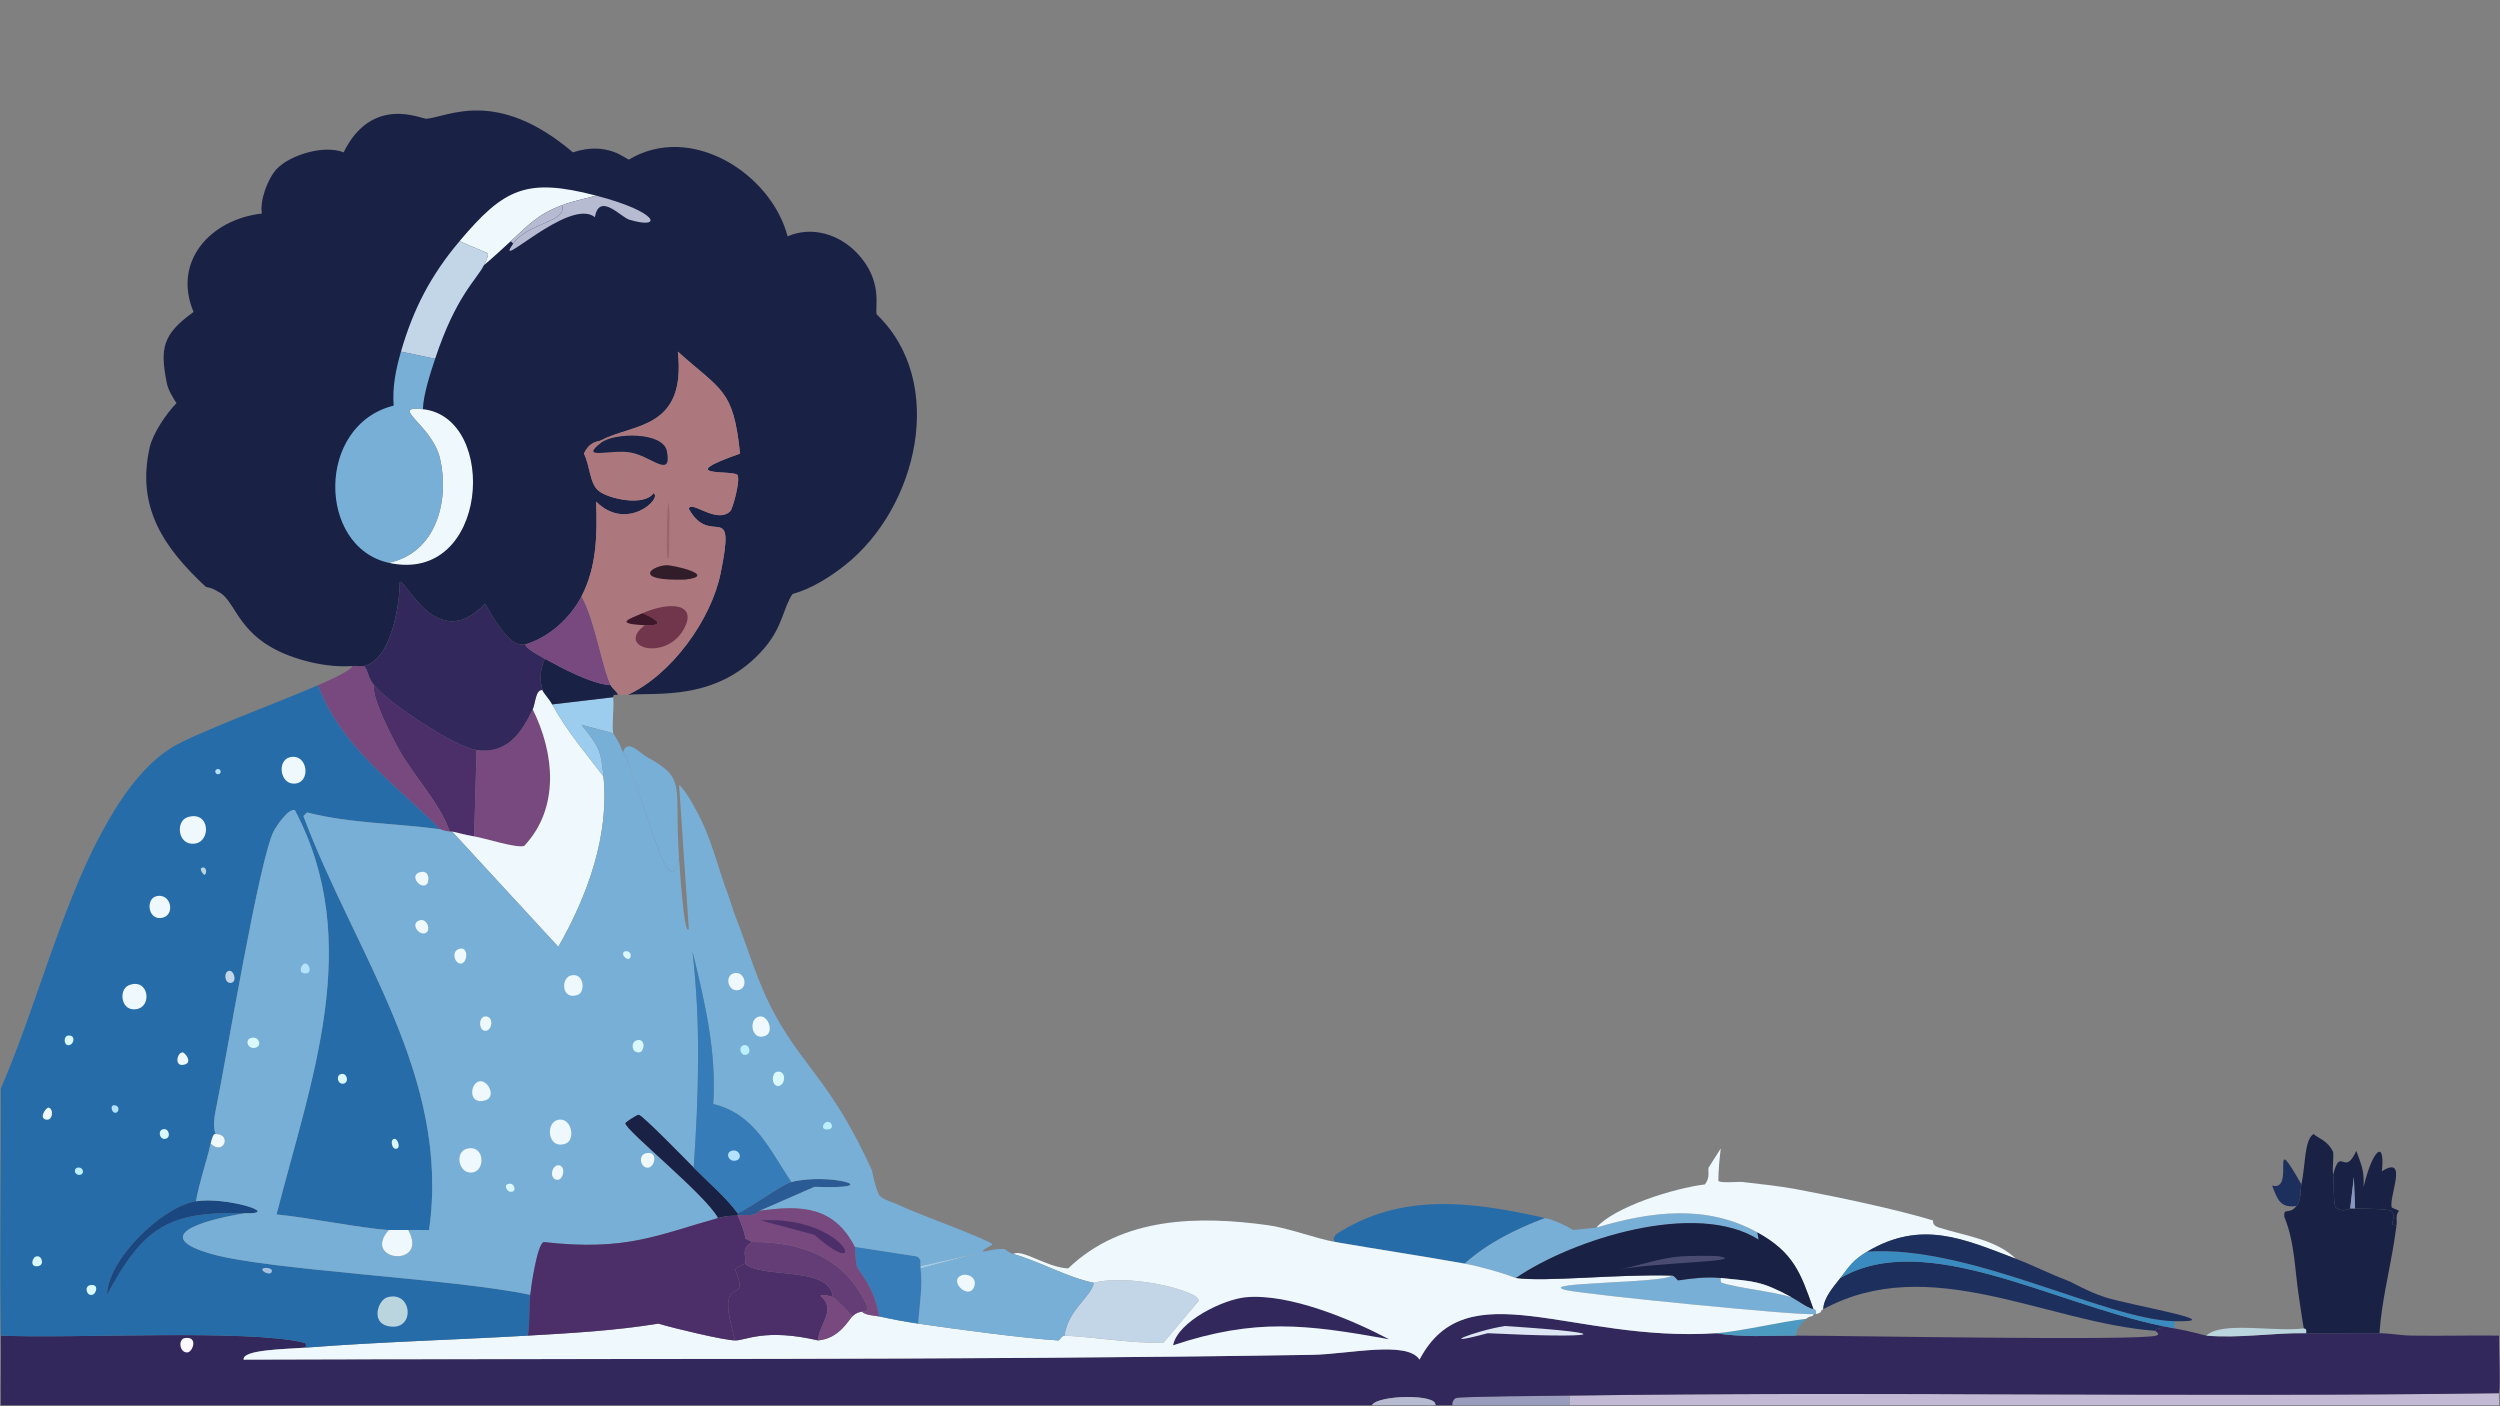 <?xml version="1.0" encoding="UTF-8"?>
<svg id="Layer_1" data-name="Layer 1" xmlns="http://www.w3.org/2000/svg" viewBox="0 0 1920 1080"><rect x="0" y="0" width="1920" height="1080" fill="#808080" stroke="none"/>
  <defs>
    <style>
      .cls-1 {
        fill: #8798c0;
      }

      .cls-1, .cls-2, .cls-3, .cls-4, .cls-5, .cls-6, .cls-7, .cls-8, .cls-9, .cls-10, .cls-11, .cls-12, .cls-13, .cls-14, .cls-15, .cls-16, .cls-17, .cls-18, .cls-19, .cls-20, .cls-21, .cls-22, .cls-23, .cls-24, .cls-25, .cls-26, .cls-27, .cls-28, .cls-29, .cls-30, .cls-31, .cls-32, .cls-33 {
        stroke-width: 0px;
      }

      .cls-2 {
        fill: #dde6f2;
      }

      .cls-3 {
        fill: #78afd6;
      }

      .cls-4 {
        fill: #311d29;
      }

      .cls-5 {
        fill: #192145;
      }

      .cls-6 {
        fill: #999cbd;
      }

      .cls-7 {
        fill: #494c70;
      }

      .cls-8 {
        fill: #3d182a;
      }

      .cls-9 {
        fill: #256ca9;
      }

      .cls-10 {
        fill: #bcefff;
      }

      .cls-11 {
        fill: #b4e1fe;
      }

      .cls-12 {
        fill: #9ccdef;
      }

      .cls-13 {
        fill: #643c76;
      }

      .cls-14 {
        fill: #1d2f5c;
      }

      .cls-15 {
        fill: #71354c;
      }

      .cls-16 {
        fill: #c3d6e8;
      }

      .cls-17 {
        fill: #a5c1df;
      }

      .cls-18 {
        fill: #4c99c1;
      }

      .cls-19 {
        fill: #bbd5df;
      }

      .cls-20 {
        fill: #3a8bc0;
      }

      .cls-21 {
        fill: #eef8fd;
      }

      .cls-22 {
        fill: #357cb9;
      }

      .cls-23 {
        fill: #4c2f69;
      }

      .cls-24 {
        fill: #2b5b95;
      }

      .cls-25 {
        fill: #77497e;
      }

      .cls-26 {
        fill: #fdf9fe;
      }

      .cls-27 {
        fill: #33285b;
      }

      .cls-28 {
        fill: #9a666a;
      }

      .cls-29 {
        fill: #c2bad4;
      }

      .cls-30 {
        fill: #1b4780;
      }

      .cls-31 {
        fill: #b6bbd2;
      }

      .cls-32 {
        fill: #ad787d;
      }

      .cls-33 {
        fill: #d9f9ff;
      }
    </style>
  </defs>
  <g>
    <path class="cls-29" d="m1919.24,1069.99c-.39,2.99.26,6.19,0,9.22-237.95.1-475.9-.14-713.84,0v-7.37c237.83-3.35,475.98,1.43,713.84-1.84Z"/>
    <path class="cls-6" d="m1205.39,1071.83v7.37c-29.98.02-59.96-.01-89.93,0-.6-2,1.22-5.07,2.81-5.53,4.18-1.2,74.89-1.67,87.12-1.84Z"/>
  </g>
  <g>
    <path class="cls-27" d="m1317.81,1023.91c20.3,3.37,41.36,1.84,61.83,1.84,36.13,0,263.22,4.21,276.36,0,3.92-1.26-1.06-3.54-.94-3.69,2.77-3.2,5.25-.66,5.62-3.69,3.17.65,6.15,1.28,9.37,1.84,13.02,2.3,23.11,5.42,24.36,5.53,25.4,2.28,51.62-2.31,76.82-1.84,18.72.35,37.49-.11,56.21,0,7.55.05,16.35,1.71,24.36,1.84,22.47.39,44.98-.29,67.45,0-.2,13.34,1.27,34.4,0,44.24-237.86,3.27-476.01-1.5-713.84,1.84-12.24.17-82.94.64-87.12,1.84-1.59.45-3.41,3.53-2.81,5.53-4.37,0-8.74,0-13.12,0,1.9-8.85-44.48-7.94-48.71,0-350.99.14-701.98-.1-1052.97,0-.2-17.81.27-35.64,0-53.45,55.72,2.51,189.97-5.25,233.26,5.53,1.4.35.95,2.44.94,3.69-15.28,1.19-48.78,1.41-47.78,9.22,273.53-1,547.18.69,820.64-3.69,27.53-.44,73.12-11.12,82.44,3.69,36.27-69.22,116.66-13.09,227.64-20.28Z"/>
    <path class="cls-31" d="m1102.35,1079.21c-16.24,0-32.48,0-48.71,0,4.24-7.94,50.62-8.85,48.71,0Z"/>
    <path class="cls-2" d="m1155.74,1018.38c92.7,5.99,70.86,9.72-13.12,5.53-41.62,11.1-10.4-1.81,13.12-5.53Z"/>
    <path class="cls-19" d="m1769.35,1020.22c.04.2,2.57-.66,1.87,3.69-25.2-.47-51.41,4.12-76.82,1.84,12.1-11.3,52.26-2.59,74.94-5.53Z"/>
    <path class="cls-26" d="m142.12,1027.6c10.27-1.42,5.98,10.71,1.87,11.06-6.1.51-7.56-10.27-1.87-11.06Z"/>
  </g>
  <g>
    <path class="cls-5" d="m1791.83,902.26c.76,4.96.03,21.53,1.87,24.88,5.06,4.75,10.68.88,11.24.92,1.24.08,2.51-.07,3.75,0,5.54.31,24.68.12,27.17,1.84,7.01,4.86-3.57,11.32,4.68,11.06-.64,4.28-1.19,8.7-1.87,12.9-3.77,23.32-9.65,46.37-11.24,70.04-18.72-.11-37.49.35-56.21,0,.7-4.35-1.83-3.48-1.87-3.69-1.1-5.17-2.69-17.25-3.75-23.96-3.23-20.61-3.11-41.96-11.24-61.75-.67-7.76,3.29-.94,9.37-8.29,3.89-4.71,2.68-11.55,3.75-16.59,3.28-15.44,2.17-34.24,9.37-38.71,2.93,3.05,10.9,4.86,14.99,13.82.57,5.52-.8,12.3,0,17.51Z"/>
    <g>
      <path class="cls-5" d="m1842.42,929.91c-3.04,3.7-1.3,7.24-1.87,11.06-8.26.26,2.32-6.2-4.68-11.06-2.49-1.72-21.63-1.54-27.17-1.84l-.94-23.96q-1.41,11.98-2.81,23.96c-.56-.04-6.19,3.83-11.24-.92-1.85-3.35-1.12-19.93-1.87-24.88,5.76-22.89,8.55,2.31,17.8-18.43,4.02,11.42,6.04,14.3,5.62,27.65,6.66-28.11,16.67-37.62,14.05-11.98,20.58-12.95,5.29,19.57,7.49,27.65.19.68,5.42,2.26,5.62,2.76Z"/>
      <path class="cls-14" d="m1767.48,909.63c-1.07,5.04.14,11.88-3.75,16.59-12.8,1.76-14.63-5.31-18.74-15.67,18.73,4.97-3.53-46.87,22.48-.92Z"/>
      <path class="cls-1" d="m1808.69,928.06c-1.24-.07-2.51.08-3.75,0q1.41-11.98,2.81-23.96l.94,23.96Z"/>
    </g>
  </g>
  <g>
    <path class="cls-18" d="m1387.13,1012.85c-2.88,2.62-8.46,8.54-7.49,12.9-20.47,0-41.53,1.53-61.83-1.84,17.68-1.14,49.24-8.79,69.32-11.06Z"/>
    <g>
      <path class="cls-9" d="m1186.66,935.44c-22.43,8.48-43.83,18.97-61.83,35.02-33.01-5.91-66.28-10.88-99.3-16.59-3.1-3.92.2-3.71,0-5.53,50.64-33.36,105.73-25.27,161.13-12.9Z"/>
      <path class="cls-3" d="m1349.66,946.5l.94,5.53c-47.76-30.27-142.29-.66-186.42,29.49-11.28-4.33-27.65-8.97-39.35-11.06,18-16.05,39.39-26.54,61.83-35.02,6.89,1.54,15.5,5.47,21.55,9.22q8.9-.92,17.8-1.84c41.5-12.44,84.53-18.09,123.66,3.69Z"/>
    </g>
    <path class="cls-3" d="m1321.56,981.52c0,1.22-.53,3.18.94,3.69,10.75,3.74,39.76,6.8,53.4,11.06,5.64,3.05,10.71,7.27,16.86,9.22.07.19,2.57-.64,1.87,3.69-.6.12-1.26-.09-1.87,0-10.01,1.5-176.67-15.08-190.17-18.43-24.43-6.07,74.49-5.03,81.5-11.06,1.96.06,3.21,2.58,4.68,3.69,10.64-1.57,22.07-2.95,32.79-1.84Z"/>
    <path class="cls-16" d="m817.56,1025.75c2.48-19.75,20.79-29.98,22.48-40.55,25.9-7.11,81.03,5.74,80.57,13.82q-13.58,16.13-27.17,32.26c-25.44.4-50.56-4.22-75.88-5.53Z"/>
    <g>
      <path class="cls-21" d="m1025.53,953.87c33.02,5.7,66.29,10.68,99.3,16.59,11.7,2.09,28.06,6.73,39.35,11.06,23.44,3.19,77.55-3.1,119.91-1.84-7.01,6.03-105.94,4.99-81.5,11.06,13.51,3.35,180.16,19.93,190.17,18.43-.12,2.65-2.38.74-5.62,3.69-20.09,2.27-51.64,9.92-69.32,11.06-110.99,7.18-191.37-48.95-227.64,20.28-9.32-14.81-54.9-4.13-82.44-3.69-273.46,4.37-547.11,2.68-820.64,3.69-1-7.81,32.5-8.02,47.78-9.22,56.39-4.41,113.89-5.95,170.5-9.22,33.73-1.95,66.85-3.79,100.24-9.22,12.91,3.81,50.47,12.8,59.02,12.9,8.37.1,22.54-9.47,63.7,0,16.18-1.47,23.15-15.37,26.23-18.43,3.82-3.79,7.2-3.39,7.49-3.69,2.29,2.85,9.62,2.92,13.12,3.69,10.13,2.23,19.71,4.02,29.98,5.53,27.35,4.03,82.54,11.44,107.73,12.9.74.04,2.62-3.79,4.68-3.69,25.32,1.31,50.44,5.93,75.88,5.53q13.58-16.13,27.17-32.26c.46-8.08-54.67-20.94-80.57-13.82-21.01-4.34-41.97-16.67-61.83-22.12,6.56-4.25,25.88,10.41,42.16,11.06,41.34-39.81,100.02-40.58,153.64-33.18,15.68,2.16,37.09,10.41,51.52,12.9Z"/>
      <path class="cls-27" d="m957.14,996.26c33.2-2.84,80.06,16.76,109.61,32.26-63.83-11.49-102.64-16.33-165.81,4.61,3.73-18.4,38.74-35.37,56.21-36.86Z"/>
    </g>
    <g>
      <path class="cls-21" d="m1338.42,907.79c13.7,1.6,27.66,3.02,41.22,5.53,29.75,5.52,76.62,15.36,104.92,23.96.35.11-1.43,3.6,4.68,5.53,19.89,6.29,43.74,9.08,59.02,23.96-40.17-15.27-72.45-30.31-114.29-5.53-10.95,6.49-13.57,11.12-20.61,20.28-5.27,6.85-12.75,15.05-13.12,23.96-3.12,1.03.22,2.55-5.62,3.69.7-4.33-1.8-3.49-1.87-3.69-10.01-28.28-15.29-43.51-43.09-58.98-39.13-21.78-82.16-16.12-123.66-3.69,13.8-15.93,59.71-30.33,83.38-33.18,4.25-5.53,2.16-10.51,2.81-12.9q4.68-7.37,9.37-14.75c-.99,8.16-1.82,16.64-1.87,24.88,1.48,2.05,15.15.5,18.74.92Z"/>
      <g>
        <path class="cls-14" d="m1660.68,1018.38c-.37,3.02-2.85.48-5.62,3.69-83.87-6.31-172.94-60.92-254.81-16.59.36-8.92,7.84-17.11,13.12-23.96,65.34-37.79,162.69,19.5,247.32,36.86Z"/>
        <path class="cls-20" d="m1670.05,1014.69v5.53c-3.21-.57-6.19-1.19-9.37-1.84-84.62-17.36-181.98-74.65-247.32-36.86,7.04-9.15,9.66-13.79,20.61-20.28,78.28-5.54,183.13,52.36,236.07,53.45Z"/>
        <path class="cls-14" d="m1548.26,966.77c13.25,5.04,25.97,11.6,39.35,16.59,3.99,1.49,15.95,8.68,29.04,12.9,19.33,6.23,97.92,19.35,53.4,18.43-52.95-1.09-157.79-58.99-236.07-53.45,41.84-24.78,74.12-9.74,114.29,5.53Z"/>
      </g>
      <g>
        <path class="cls-5" d="m1349.66,946.5c27.8,15.48,33.09,30.71,43.09,58.98-6.15-1.94-11.22-6.16-16.86-9.22-23.69-12.82-29.13-12.14-54.33-14.75-10.72-1.11-22.15.27-32.79,1.84-1.47-1.11-2.73-3.63-4.68-3.69-42.36-1.25-96.47,5.03-119.91,1.84,44.14-30.16,138.66-59.76,186.42-29.49l-.94-5.53Z"/>
        <path class="cls-7" d="m1290.64,964.93c5.96-.44,26.08-.73,29.98,0,21.52,4.02-46.49,4.34-77.75,10.14,15.55-2.87,32.03-8.97,47.78-10.14Z"/>
        <path class="cls-21" d="m1375.89,996.26c-13.64-4.26-42.65-7.32-53.4-11.06-1.46-.51-.93-2.47-.94-3.69,25.2,2.61,30.64,1.93,54.33,14.75Z"/>
      </g>
    </g>
  </g>
  <g>
    <path class="cls-23" d="m366.02,576.01l-1.87,66.36c-7.53-1.22-14.27-3.33-16.86-3.69-.61-.09-1.26.09-1.87,0-7.52-21.99-27.39-42.09-39.35-63.59-6.01-10.81-21.22-40.75-18.74-48.85,10.93,13.73,62.01,47.51,78.69,49.77Z"/>
    <path class="cls-25" d="m364.15,642.36l1.87-66.36c23.1,3.13,33.93-12.28,43.09-31.33,16.69,33.5,21.05,75.74-6.56,105.06-6.55,1.71-30.14-6.03-38.41-7.37Z"/>
    <g>
      <path class="cls-25" d="m279.83,511.5c3.88,5.66,2.45,8.41,7.49,14.75-2.49,8.1,12.73,38.03,18.74,48.85,11.95,21.5,31.83,41.6,39.35,63.59-5.42-.75-6.84-1.75-7.49-1.84-34.35-34.82-76.05-62.87-93.68-110.59,9.05-4,25.63-11.32,26.23-14.75,3.35-.27,7.36.51,9.37,0Z"/>
      <g>
        <path class="cls-9" d="m337.91,636.83c-33.87-4.66-68.69-4.33-102.11-12.9l-2.81,2.76c39.24,105.01,113.39,200.11,96.49,317.96-5.3.16-10.64-.23-15.93,0-1.45.06-14.24.04-14.99,0-19.9-1.19-62.54-9.75-86.19-11.98,26.16-102.69,67.79-208.9,14.05-310.58-5.06-1.39-14.06,12.32-15.93,15.67-11.1,19.9-36.86,176.24-44.97,215.66-2.7,13.13.19,16.65,0,17.51-.09.4-1.57-2.13-3.75,7.37-3.4,14.84-8.68,29.2-11.24,44.24-25.95,4.14-67.73,44.44-68.39,71.89,28.2-52.55,47.76-64.2,105.86-62.67-36.7,5.96-71.72,18.19-25.29,31.33,44.24,12.53,186.68,18.92,244.51,31.33-1.08,10.2-.1,21.07-1.87,31.33-56.61,3.27-114.11,4.81-170.5,9.22.02-1.25.46-3.34-.94-3.69-43.3-10.78-177.55-3.02-233.26-5.53-.97-63.23.16-126.6,0-189.85,26.17-59.88,46.15-138.35,76.82-195.38,12.99-24.16,30.42-51.38,54.33-66.36,17.48-10.94,85.76-36.13,112.42-47.92,17.63,47.72,59.33,75.77,93.68,110.59Z"/>
        <g>
          <path class="cls-30" d="m188.03,931.75c-58.1-1.53-77.66,10.12-105.86,62.67.65-27.44,42.44-67.75,68.39-71.89,23.02-3.67,66.94,9.99,37.47,9.22Z"/>
          <path class="cls-19" d="m297.63,996.26c19.52-5.36,21.69,27.2,0,22.12-12.77-2.99-7.42-20.08,0-22.12Z"/>
          <path class="cls-21" d="m144,627.62c17.21-5.51,18.42,18.61,5.62,20.28-13.2,1.72-15.05-17.26-5.62-20.28Z"/>
          <path class="cls-21" d="m222.69,581.54c13.69-3.21,16.46,19.39,3.75,20.28-11.6.81-13.79-17.92-3.75-20.28Z"/>
          <path class="cls-21" d="m99.03,756.64c15.09-5.92,18.3,16.51,5.62,18.43-11.99,1.82-13.8-15.22-5.62-18.43Z"/>
          <path class="cls-21" d="m119.64,688.44c11.96-3.58,15.75,15.56,3.75,16.59-9.86.84-11.28-14.33-3.75-16.59Z"/>
          <path class="cls-21" d="m140.25,808.25c1.67.01,7.74,7.33,1.87,9.22-8.68,2.79-6.37-9.25-1.87-9.22Z"/>
          <path class="cls-16" d="m175.85,745.58c3.79-.66,6.4,8.24,1.87,9.22-5.28,1.14-6.23-8.45-1.87-9.22Z"/>
          <path class="cls-21" d="m37.2,850.65c4.22.55,3.53,10.38-1.87,9.22-5.84-1.26.19-9.44,1.87-9.22Z"/>
          <path class="cls-33" d="m69.05,987.05c7.21-1.61,5.14,6.56,1.87,7.37-4.46,1.1-6.35-6.37-1.87-7.37Z"/>
          <path class="cls-33" d="m27.83,964.93c4.46-1.1,6.35,6.37,1.87,7.37-7.21,1.61-5.14-6.56-1.87-7.37Z"/>
          <path class="cls-33" d="m125.26,867.24c4.6-1.01,6.26,6.41,1.87,7.37-4.6,1.01-6.26-6.41-1.87-7.37Z"/>
          <path class="cls-33" d="m52.19,795.35c6.7-.88,4.45,7.87,0,7.37-3.27-.36-3.4-6.93,0-7.37Z"/>
          <g>
            <path class="cls-33" d="m262.03,824.84c4.6-1.01,6.26,6.41,1.87,7.37-4.6,1.01-6.26-6.41-1.87-7.37Z"/>
            <path class="cls-33" d="m303.25,874.61c1.81.08,4.51,5.94,1.87,7.37-4.05,2.21-6.23-7.57-1.87-7.37Z"/>
          </g>
          <path class="cls-10" d="m59.68,896.73c4.41-.72,5.55,4.93,1.87,5.53-4.41.72-5.55-4.93-1.87-5.53Z"/>
          <path class="cls-11" d="m87.79,848.81c4.15.23,3.65,4.62,1.87,5.53-3.63,1.87-5.73-5.74-1.87-5.53Z"/>
          <path class="cls-17" d="m202.08,974.14c1.98-.96,7.93-.23,6.56,2.76-1.52,3.32-9.5-1.34-6.56-2.76Z"/>
          <path class="cls-19" d="m155.24,666.33c3.67-.96,3.73,4.74,1.87,5.53-.69.29-4.73-4.78-1.87-5.53Z"/>
          <path class="cls-11" d="m166.48,590.75c2.8-1.1,4.12,2.8,1.87,3.69-2.8,1.1-4.12-2.8-1.87-3.69Z"/>
        </g>
      </g>
      <path class="cls-21" d="m416.61,529.93c.56,2.05,5.23,6.88,7.49,11.06,10.72,19.75,25.77,37.44,39.35,55.3,4.64,45.25-12.24,91.67-34.66,130.87q-40.75-44.24-81.5-88.47c2.6.36,9.33,2.46,16.86,3.69,8.26,1.34,31.86,9.08,38.41,7.37,27.61-29.32,23.24-71.56,6.56-105.06,2.14-4.44,2.07-15.28,7.49-14.75Z"/>
      <path class="cls-22" d="m707.02,972.3c.13.57-.08,1.24,0,1.84,1.77,12.59-.92,29.5-1.87,42.39-10.27-1.51-19.85-3.3-29.98-5.53-3.54-22.22-15.03-33.73-16.86-37.79-1.37-3.03-1.51-14.94-1.87-15.67q23.89,3.69,47.78,7.37c4.01,2.52,2.26,5,2.81,7.37Z"/>
      <path class="cls-3" d="m497.17,581.54c30.9,17.23,20.32,20.97,24.36,77.42-5.18,25.49-14.19-2.03-18.74-14.75-7.69-21.52-14.55-42.91-22.48-64.51-.05-.12-.9.76-1.87-1.84,3.3-10.94,12.16.02,18.74,3.69Z"/>
      <path class="cls-12" d="m470.94,535.46c.92,8.27-1.27,20.66,0,27.65l-24.36-6.45c14.34,17.91,14.88,20.27,16.86,39.63-13.58-17.85-28.62-35.55-39.35-55.3l46.84-5.53Z"/>
      <path class="cls-24" d="m583.36,929.91c-4.42,5.26-11.8,2.27-16.86,3.69-.29-.42.3-1.44,0-1.84,9.75-4.17,33.62-21.98,41.22-23.96,28.7-7.48,75.89,5.79,17.8,3.69l-42.16,18.43Z"/>
      <g>
        <path class="cls-3" d="m470.94,563.11c.15.81,3.65,4.45,7.49,14.75.97,2.6,1.83,1.72,1.87,1.84q11.24,32.26,22.48,64.51c4.54,12.71,13.55,40.24,18.74,14.75.27,3.74,3.8,61.52,7.49,54.38l-7.49-110.59c5.06,3.92,13.56,19.93,16.86,26.73,8.98,18.5,13.4,38.17,20.61,57.14,2.1,5.53,3.47,11.14,5.62,16.59,10.64,26.96,16.91,51.73,31.85,78.34,22.55,40.15,42.78,50.69,73.07,117.04.48,1.05,1.95,11.27,5.62,19.35,2.9,3.57,10.67,5.16,16.86,8.29,9.61,4.86,67.84,25.9,70.26,29.49-17.99,10.56.64,2.05,9.37,3.69.37.07,3.41,2.82,6.56,3.69,19.86,5.45,40.82,17.78,61.83,22.12-1.69,10.57-20,20.8-22.48,40.55-2.07-.11-3.95,3.73-4.68,3.69-25.2-1.46-80.39-8.87-107.73-12.9.96-12.89,3.64-29.8,1.87-42.39l44.97-11.98q-22.48,5.07-44.97,10.14c-.55-2.37,1.2-4.85-2.81-7.37q-23.89-3.69-47.78-7.37c-15.74-31.02-41.05-32.22-73.07-27.65l42.16-18.43c58.09,2.1,10.9-11.17-17.8-3.69-16.89-25.03-28.11-52.28-59.96-59.9,2.7-39.91-6.52-78.58-15.93-117.04,6.5,55.34,4.75,110.4.94,165.89-5.09-5.18-39.23-40.2-42.16-40.55-1.52-.18-10.24,5.78-10.3,6.45-.51,5.03,61.6,54.79,71.2,72.81-45.93,12.73-70.3,25.73-133.96,18.43-5.1,2.09-9.64,34.26-10.3,40.55-57.82-12.42-200.26-18.81-244.51-31.33-46.43-13.15-11.41-25.37,25.29-31.33,29.47.78-14.45-12.89-37.47-9.22,2.56-15.04,7.84-29.4,11.24-44.24,10.09,9.7,16.48-7.51,3.75-7.37.19-.86-2.7-4.38,0-17.51,8.11-39.42,33.87-195.76,44.97-215.66,1.87-3.35,10.87-17.06,15.93-15.67,53.74,101.68,12.11,207.9-14.05,310.58,23.65,2.23,66.29,10.79,86.19,11.98-21.22,24.09,31.04,29.41,14.99,0,5.29-.23,10.63.16,15.93,0,16.9-117.85-57.25-212.94-96.49-317.96l2.81-2.76c33.42,8.57,68.24,8.24,102.11,12.9.65.09,2.07,1.09,7.49,1.84.61.09,1.26-.09,1.87,0q40.75,44.24,81.5,88.47c22.42-39.2,39.31-85.62,34.66-130.87-1.99-19.36-2.52-21.72-16.86-39.63l24.36,6.45Z"/>
        <g>
          <path class="cls-21" d="m313.56,944.65c16.05,29.41-36.21,24.09-14.99,0,.75.04,13.53.06,14.99,0Z"/>
          <path class="cls-5" d="m532.77,896.73c10.74,10.94,24.85,22.81,33.72,35.02.3.41-.29,1.43,0,1.84-1.24.35-6.48-.51-14.99,1.84-9.6-18.02-71.71-67.78-71.2-72.81.07-.67,8.78-6.63,10.3-6.45,2.93.35,37.07,35.37,42.16,40.55Z"/>
          <path class="cls-21" d="m359.46,881.98c12.7-2.29,13.37,16.61,3.75,18.43-11.01,2.08-14.85-16.43-3.75-18.43Z"/>
          <path class="cls-21" d="m430.66,859.86c8.66.22,11.13,15.72,3.75,18.43-14.52,5.33-16.27-18.74-3.75-18.43Z"/>
          <path class="cls-21" d="m438.15,749.27c10.37-3.02,11.77,12.52,5.62,14.75-12.54,4.54-13.11-12.57-5.62-14.75Z"/>
          <path class="cls-21" d="m368.83,830.37c6.2-.43,12.49,12.22,3.75,14.75-13.47,3.9-11.73-14.19-3.75-14.75Z"/>
          <path class="cls-12" d="m502.79,644.21q-11.24-32.26-22.48-64.51c7.94,21.6,14.79,42.99,22.48,64.51Z"/>
          <path class="cls-21" d="m584.29,780.61c5.83,0,10.07,11.93,3.75,14.75-11.49,5.12-13.89-14.73-3.75-14.75Z"/>
          <path class="cls-21" d="m563.68,747.43c8.32-2.03,11.3,11.06,3.75,12.9-8.32,2.03-11.3-11.06-3.75-12.9Z"/>
          <path class="cls-21" d="m737.93,979.67c4.29-2.14,12.74.9,10.3,8.29-3.62,11-19.67-3.61-10.3-8.29Z"/>
          <path class="cls-12" d="m707.02,974.14c-.08-.6.13-1.27,0-1.84q22.48-5.07,44.97-10.14l-44.97,11.98Z"/>
          <path class="cls-21" d="m496.23,885.67c9.39-1.92,6.86,10.27,1.87,11.06-6.03.95-8.59-9.69-1.87-11.06Z"/>
          <path class="cls-21" d="m351.97,729c8.41-3.41,7.28,11.02,1.87,11.06-4.55.04-7.27-8.87-1.87-11.06Z"/>
          <path class="cls-21" d="m321.99,670.01c8.12-2.75,8.08,7.24,5.62,9.22-4.9,3.94-13.11-6.68-5.62-9.22Z"/>
          <path class="cls-21" d="m321.99,706.88c5.76-2.09,8.87,6.74,5.62,9.22-5,3.81-13.06-6.51-5.62-9.22Z"/>
          <path class="cls-33" d="m597.41,823c7.22-.35,5.46,11.28,0,11.06-5.09-.21-5.17-10.81,0-11.06Z"/>
          <path class="cls-21" d="m372.58,780.61c7.22-.35,5.46,11.28,0,11.06-5.09-.21-5.17-10.81,0-11.06Z"/>
          <path class="cls-21" d="m428.78,894.89c6.43.06,3.96,13.08-1.87,11.06-5.26-1.82-2.83-11.1,1.87-11.06Z"/>
          <path class="cls-33" d="m488.74,799.04c7.39-2.42,6.58,9.06,1.87,9.22-5.74.19-6.15-7.81-1.87-9.22Z"/>
          <path class="cls-10" d="m571.18,802.72c4.6-1.01,6.26,6.41,1.87,7.37-4.6,1.01-6.26-6.41-1.87-7.37Z"/>
          <g>
            <path class="cls-21" d="m161.8,878.3c2.18-9.5,3.66-6.97,3.75-7.37,12.73-.14,6.34,17.07-3.75,7.37Z"/>
            <path class="cls-33" d="m192.71,797.19c5.94-1.81,8.89,5.81,3.75,7.37-5.94,1.81-8.89-5.81-3.75-7.37Z"/>
            <path class="cls-11" d="m233.93,740.05c3.71-.65,5.59,6.76,1.87,7.37-7.72,1.26-4.62-6.89-1.87-7.37Z"/>
          </g>
          <path class="cls-10" d="m634.88,861.71c3.84-1.03,5.9,4.77,1.87,5.53-6.97,1.32-4.95-4.7-1.87-5.53Z"/>
          <path class="cls-33" d="m389.44,909.63c5.71-3.06,8.49,7.01,1.87,5.53-1.34-.3-4.38-4.19-1.87-5.53Z"/>
          <path class="cls-33" d="m479.37,730.84c4.65-1.72,6.57,3.74,3.75,5.53-1.66,1.05-6.57-2.93-3.75-5.53Z"/>
        </g>
      </g>
      <g>
        <path class="cls-22" d="m607.71,907.79c-7.6,1.98-31.47,19.79-41.22,23.96-8.87-12.21-22.98-24.08-33.72-35.02,3.81-55.49,5.56-110.55-.94-165.89,9.41,38.47,18.63,77.13,15.93,117.04,31.85,7.62,43.07,34.88,59.96,59.9Z"/>
        <path class="cls-11" d="m561.81,883.83c5.94-1.81,8.89,5.81,3.75,7.37-5.94,1.81-8.89-5.81-3.75-7.37Z"/>
      </g>
      <g>
        <path class="cls-23" d="m566.49,933.59c.53.76,6.74,15.29,5.62,17.51l5.62,2.76c-9.52,5.04-4.03,11.96-5.62,16.59-.14.41-6.3,2.3-7.49,4.61,12.93,31.6-17.02-3.52,0,54.38-8.55-.1-46.11-9.09-59.02-12.9-33.39,5.42-66.5,7.27-100.24,9.22,1.77-10.27.79-21.13,1.87-31.33.67-6.29,5.21-38.46,10.3-40.55,63.67,7.3,88.03-5.7,133.96-18.43,8.51-2.36,13.75-1.5,14.99-1.84Z"/>
        <path class="cls-23" d="m639.57,996.26c-1.51-.69-8.49-2.91-9.37-.92,12.77,10.57-1.61,21.75-1.87,34.1-41.17-9.47-55.33.1-63.7,0-17.02-57.89,12.93-22.78,0-54.38,1.2-2.3,7.35-4.2,7.49-4.61,12.69,11.92,65.93,1.35,67.45,25.81Z"/>
        <path class="cls-13" d="m662.05,1007.32c-.29.29-3.67-.11-7.49,3.69-3.57-4.72-13.7-14.16-14.99-14.75-1.52-24.46-54.76-13.88-67.45-25.81,1.59-4.63-3.9-11.55,5.62-16.59,38.89-.25,71.71,12.65,88.06,48.85,1.09,6.39-3.37,4.22-3.75,4.61Z"/>
        <path class="cls-25" d="m639.57,996.26c1.29.59,11.42,10.03,14.99,14.75-3.08,3.06-10.06,16.96-26.23,18.43.26-12.35,14.65-23.53,1.87-34.1.87-1.99,7.86.24,9.37.92Z"/>
        <g>
          <path class="cls-25" d="m656.43,957.56c.37.72.51,12.64,1.87,15.67,1.84,4.06,13.32,15.57,16.86,37.79-3.49-.77-10.82-.83-13.12-3.69.38-.38,4.84,1.78,3.75-4.61-16.35-36.2-49.17-49.09-88.06-48.85l-5.62-2.76c1.12-2.22-5.09-16.76-5.62-17.51,5.06-1.42,12.44,1.57,16.86-3.69,32.02-4.57,57.33-3.37,73.07,27.65Z"/>
          <path class="cls-23" d="m584.29,937.28c66.21-4.01,84.72,49.81,41.22,11.06l-41.22-11.06Z"/>
        </g>
      </g>
    </g>
    <g>
      <path class="cls-27" d="m403.49,494.91c.77.52-2.88,1.25,14.99,11.06-3.58,8.19-4.28,15.19-1.87,23.96-5.43-.53-5.36,10.3-7.49,14.75-9.16,19.05-20,34.46-43.09,31.33-16.68-2.26-67.76-36.04-78.69-49.77-5.04-6.33-3.62-9.09-7.49-14.75,20.66-5.28,27.1-46.68,27.17-64.51,4.24-3.37,28.59,56.02,65.58,16.59,21.53,39.34,28.96,30.01,30.91,31.33Z"/>
      <g>
        <g>
          <path class="cls-5" d="m658.3,194.46c20.18,21.27,13.43,41.71,14.99,47,54.2,51.94,31.51,148.47-24.36,192.62-11.59,9.16-25.82,18.15-40.28,22.12-7.3,10.88-7.46,24.96-21.55,41.47-35.52,41.63-83.65,33.88-104.92,35.94,33.54-15.5,63.86-57.46,71.2-93.08,12.22-59.29-7.27-18.97-24.36-49.77,1.61-7.1,21.16,12.09,31.85,1.84,1.75-1.68,7.74-22.99,5.62-27.65-2.04-4.49-51.62,2.22,1.87-16.59-5.18-49.92-14.01-47.91-47.78-78.34,6.68,60.42-35.2,55.22-59.02,68.2-1.95,1.06-8.58.38-13.12,10.14,4.84,9.65,4.29,22.89,11.24,28.57,7.74,6.33,35.22,12.17,42.16,1.84,7.33,3.75-20.48,30-44.03,6.45.89,24.99.6,49.89-11.24,72.81-8.64,16.71-25.01,31.56-43.09,36.86-1.96-1.33-9.38,8-30.91-31.33-36.98,39.43-61.33-19.96-65.58-16.59-.07,17.83-6.51,59.23-27.17,64.51-2.01.51-6.02-.27-9.37,0-19.6,1.61-45.78-4.79-62.77-14.75-26.36-15.46-28.27-37.01-40.28-42.39-4.71-3.18-9-3.35-9.37-3.69-31.97-29.76-53.47-60.74-43.09-106.91,2.44-10.85,12.66-26.01,20.61-34.1-3.05-4.83-6.37-9.99-7.49-15.67-5.22-26.43-3.32-37.23,20.61-54.38-16.32-38.59,12.72-71.13,52.46-75.57-1.83-9.79,4.58-26.96,11.24-34.1,10.18-10.92,36.6-18.96,51.52-12.9,21.89-44.46,59.88-25.48,63.7-25.81,16.32-1.38,53.68-24.1,112.42,25.81,27-8.94,40.83,5.65,43.09,5.53,47.19-28.48,109,10.35,121.78,58.98,18.81-8.15,39.67-1.57,53.4,12.9Z"/>
          <g>
            <g>
              <path class="cls-3" d="m334.17,275.56c-3.58,10.8-9.14,27.92-9.37,38.71-26.77-2.87,7.07,12,13.12,37.79,7.51,32.05-2.71,72.59-39.35,80.18-54.71-12.09-56.1-105.76,3.75-120.73-1.08-14.2,1.72-27.95,5.62-41.47l26.23,5.53Z"/>
              <path class="cls-21" d="m324.8,314.27c58.51,6.28,50.71,134.98-26.23,117.97,36.64-7.59,46.86-48.13,39.35-80.18-6.04-25.79-39.88-40.66-13.12-37.79Z"/>
            </g>
            <g>
              <path class="cls-16" d="m371.64,203.68c-5.45,11.06-21.33,23.16-37.47,71.89l-26.23-5.53c9.44-32.71,22.91-58.66,44.97-84.79l21.55,9.22c1.38,1.35-2.06,7.69-2.81,9.22Z"/>
              <path class="cls-21" d="m457.83,150.22c-8.87,2.56-17.52,4.07-26.23,7.37-18.82,7.13-25.52,15.09-39.35,27.65-6.81,6.19-13.53,12.54-20.61,18.43.75-1.52,4.19-7.87,2.81-9.22l-21.55-9.22c34.39-40.74,51.41-48.9,104.92-35.02Z"/>
              <path class="cls-31" d="m394.12,187.09c11.3-16.22,41.71-16.39,37.47-29.49,8.71-3.3,17.36-4.82,26.23-7.37,48.76,12.65,51.58,26.44,25.29,18.43-6.13-1.87-22.93-21.27-26.23-1.84-19.43-15.9-79.13,43.75-62.77,20.28Z"/>
              <path class="cls-31" d="m431.6,157.6c4.24,13.1-26.17,13.27-37.47,29.49l-1.87-1.84c13.82-12.55,20.52-20.52,39.35-27.65Z"/>
            </g>
          </g>
        </g>
        <path class="cls-5" d="m469.07,526.24c1.46,2.99,4.37,4.34,5.62,7.37-1.97.17-3.87-.67-3.75,1.84l-46.84,5.53c-2.27-4.18-6.93-9.01-7.49-11.06-2.41-8.77-1.71-15.77,1.87-23.96,13.56,7.45,36.26,19.48,50.59,20.28Z"/>
      </g>
      <g>
        <path class="cls-25" d="m469.07,526.24c-14.33-.8-37.02-12.83-50.59-20.28-17.86-9.81-14.22-10.54-14.99-11.06,18.08-5.3,34.46-20.15,43.09-36.86,10.34,18.04,15.56,54.02,22.48,68.2Z"/>
        <path class="cls-32" d="m461.57,338.23v1.84c-17.16,13.43,7.21,4.85,22.48,7.37-3.23,6-8.52,32.73-10.3,33.18-.83.21-12.28-7.67-14.05-3.69-6.95-5.68-6.4-18.92-11.24-28.57,4.54-9.76,11.17-9.08,13.12-10.14Z"/>
        <g>
          <path class="cls-32" d="m482.18,533.61c-2.46.24-5.03-.21-7.49,0-1.25-3.04-4.16-4.38-5.62-7.37-6.93-14.18-12.14-50.16-22.48-68.2,11.84-22.91,12.13-47.81,11.24-72.81,23.55,23.55,51.36-2.7,44.03-6.45-6.94,10.33-34.41,4.49-42.16-1.84,1.77-3.98,13.22,3.9,14.05,3.69,1.79-.45,7.08-27.18,10.3-33.18,15.96,2.64,32.17,20.75,28.1-.92-2.83-15.08-40.48-14.36-50.59-6.45v-1.84c23.82-12.98,65.7-7.78,59.02-68.2,33.76,30.43,42.59,28.42,47.78,78.34-53.49,18.81-3.91,12.09-1.87,16.59,2.12,4.66-3.87,25.97-5.62,27.65-10.69,10.24-30.24-8.94-31.85-1.84,17.08,30.79,36.57-9.52,24.36,49.77-7.34,35.62-37.65,77.59-71.2,93.08Z"/>
          <g>
            <path class="cls-15" d="m495.3,480.16c15.63.7,10.13-4.13-1.87-9.22,22.33-9.64,42.17-6.98,31.85,11.98-13.97,25.67-53.05,14.17-29.98-2.76Z"/>
            <path class="cls-5" d="m484.06,347.45c-15.28-2.53-39.64,6.05-22.48-7.37,10.11-7.91,47.76-8.63,50.59,6.45,4.06,21.67-12.15,3.56-28.1.92Z"/>
            <path class="cls-4" d="m511.22,434.08c5.03-.48,40.97,7.98,14.99,11.06-39.56,1.17-27.31-9.88-14.99-11.06Z"/>
            <path class="cls-8" d="m493.42,470.94c12.01,5.08,17.5,9.92,1.87,9.22-23.97-1.08-12.39-4.67-1.87-9.22Z"/>
            <path class="cls-28" d="m513.1,386.16c1.55,0,.91,17.96.94,21.2.29,40.16-3.98,21.43-.94-21.2Z"/>
          </g>
        </g>
      </g>
    </g>
  </g>
</svg>